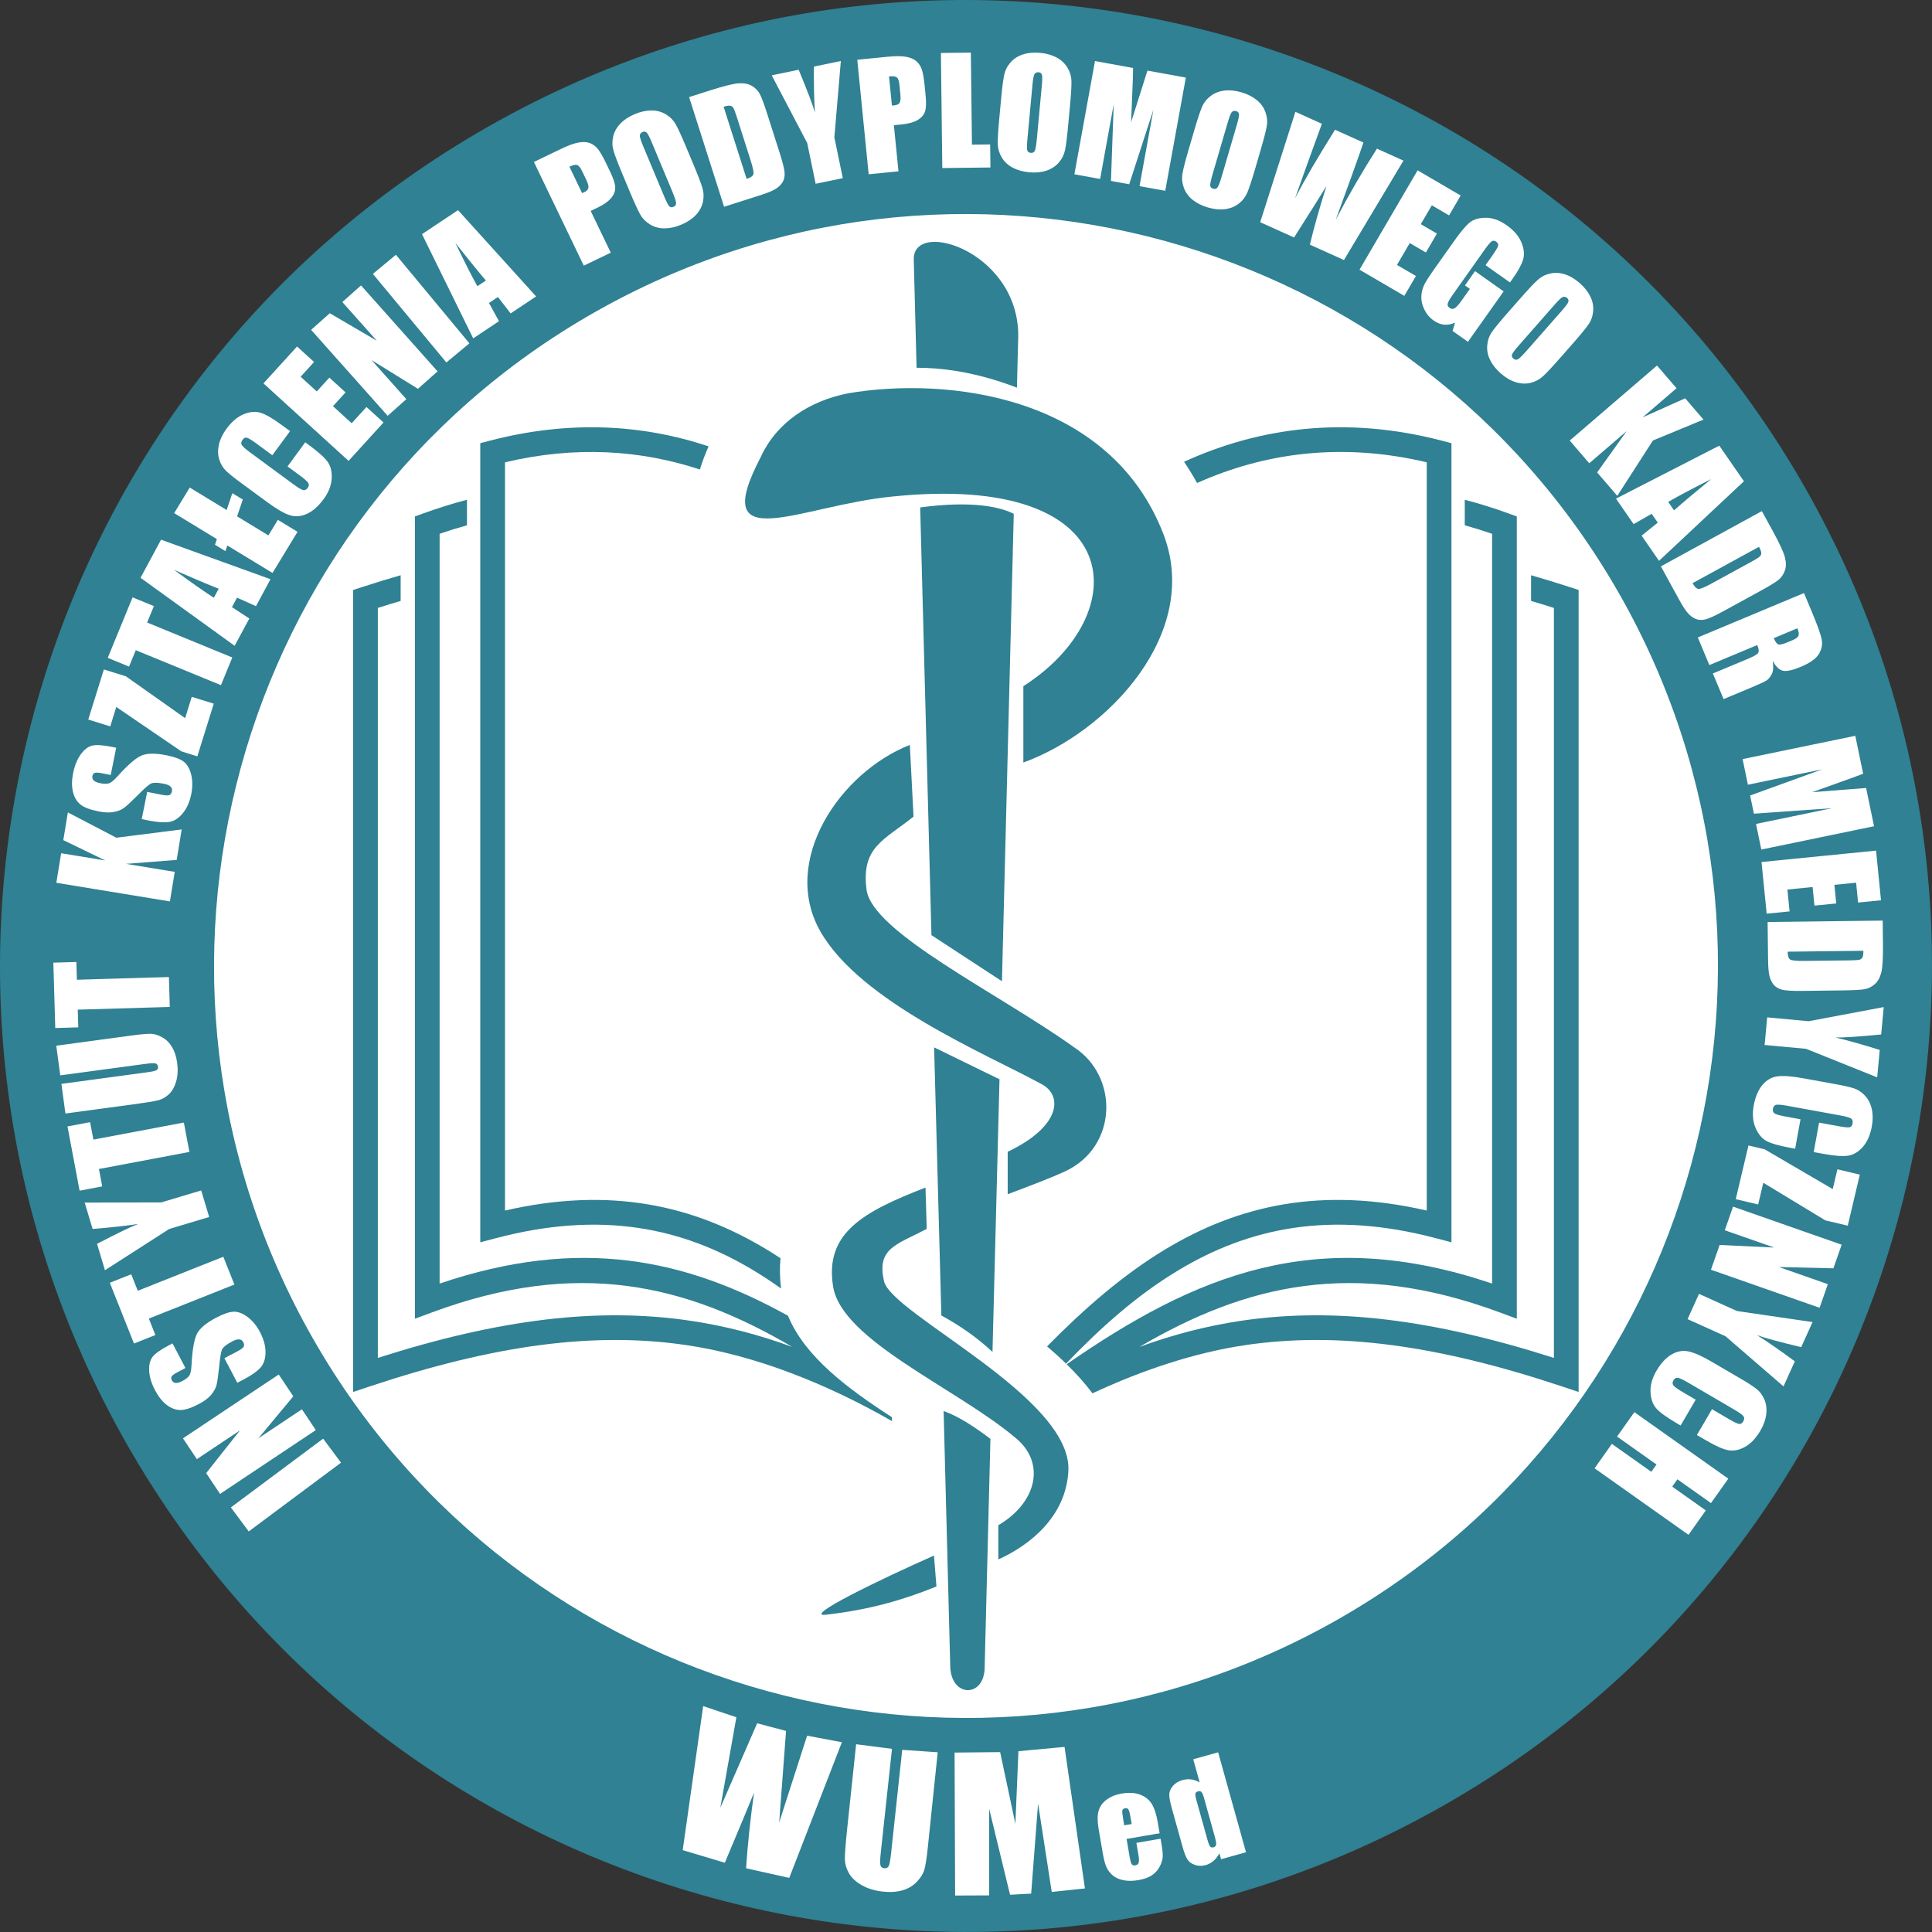<?xml version="1.0" encoding="utf-8"?>
<!-- Generator: Adobe Illustrator 15.0.2, SVG Export Plug-In . SVG Version: 6.00 Build 0)  -->
<!DOCTYPE svg PUBLIC "-//W3C//DTD SVG 1.1//EN" "http://www.w3.org/Graphics/SVG/1.1/DTD/svg11.dtd">
<svg version="1.1" id="Warstwa_1" xmlns="http://www.w3.org/2000/svg" xmlns:xlink="http://www.w3.org/1999/xlink" x="0px" y="0px"
	 width="300px" height="300px" viewBox="0 0 300 300" enable-background="new 0 0 300 300" xml:space="preserve">
<rect x="0" y="0" width="300" height="300" fill="#333333" stroke="none"/>
<g>
	<circle fill="#FFFFFF" cx="149.999" cy="149.999" r="148.8"/>
	<g>
		<path fill-rule="evenodd" clip-rule="evenodd" fill="#2F8193" d="M141.885,40.15c0.136-6.283,16.883-0.816,16.208,12.754
			l-0.185,7.293c-6.626-2.557-12.071-3.106-15.583-3.092L141.885,40.15L141.885,40.15z M157.416,79.781l-1.833,72.587l-10.949-7.158
			l-1.747-66.415C151.182,77.678,155.402,78.779,157.416,79.781L157.416,79.781z M155.201,167.592l-1.088,42.333
			c-2.393-2.24-5.039-4.074-7.939-5.655l-1.123-41.633L155.201,167.592L155.201,167.592z M153.792,223.423l-0.896,35.52
			c-0.059,4.664-5.078,4.669-5.338,0.013c-0.345-13.285-0.69-26.569-1.033-39.854C148.999,219.984,151.49,221.7,153.792,223.423
			L153.792,223.423z"/>
		<path fill-rule="evenodd" clip-rule="evenodd" fill="#2F8193" d="M118.07,71.084c2.462-5.443,7.563-8.831,13.672-10.02
			c15.231-2.581,40.596,0.207,48.939,21.937c5.832,15.31-8.646,30.653-21.775,35.402V106.55
			c17.339-11.071,16.495-33.251-20.332-29.448C124.286,78.472,109.907,86.74,118.07,71.084L118.07,71.084z M141.853,126.802
			c-4.563,3.664-8.155,4.694-7.295,11.347c0.86,6.653,20.554,16.112,32.242,24.484c6.914,4.505,6.807,15.386-1.378,19.242
			c-2.436,1.112-5.608,2.301-8.948,3.565v-6.596c8.083-3.827,8.721-8.67,5.24-10.516c-8.449-4.623-28.109-12.725-34.343-23.726
			c-6.235-11.001,3.112-24.69,13.908-28.931L141.853,126.802L141.853,126.802z M143.902,190.827
			c-4.735,2.48-7.793,2.984-6.634,8.111c1.16,5.127,29.337,18.044,28.625,29.527c-0.391,6.996-5.922,11.45-10.872,13.684v-5.313
			c6.03-3.553,7.432-9.765,2.568-13.652c-9.221-7.715-26.857-15.041-28.221-23.399c-1.365-8.36,4.753-11.657,14.343-15.379
			L143.902,190.827L143.902,190.827z M145.409,246.347c-5.01,2.033-10.256,3.614-17.3,4.403c-3.218,0.228,8.254-5.364,16.919-9.203
			L145.409,246.347L145.409,246.347z"/>
		<path fill="#2F8193" d="M106.551,208.863c-14.281-2.099-29.738-0.046-49.199,6.439l-2.519,0.841V91.614l1.327-0.433
			c2.04-0.667,4.058-1.286,6.054-1.858v3.99c-1.173,0.344-2.354,0.706-3.544,1.084v116.458c18.893-6.034,34.181-7.879,48.435-5.784
			c5.425,0.798,10.688,2.163,15.931,4.081c-16.467-9.649-33.219-13.813-56.023-5.339l-2.586,0.96V80.195l1.267-0.462
			c2.304-0.838,4.575-1.546,6.816-2.13v3.964c-1.402,0.388-2.817,0.827-4.246,1.318v116.429c21.851-7.406,38.254-3.774,54.097,4.997
			c2.593,6.337,9.273,11.323,16.122,15.744l0.016,0.609C128.53,214.949,117.398,210.457,106.551,208.863L106.551,208.863z
			 M121.288,200.084c-1.378-0.986-2.789-1.919-4.245-2.798c-11.064-6.669-23.682-9.339-40.06-5.016l-2.406,0.633V68.818l1.439-0.377
			c12.414-3.246,23.792-2.537,34.009,0.869c-0.508,1.159-0.975,2.367-1.346,3.595c-9.131-3.014-19.253-3.727-30.265-1.119v116.188
			c16.386-3.761,29.242-0.819,40.607,6.03c0.732,0.441,1.458,0.9,2.177,1.371C121.052,196.832,121.075,198.397,121.288,200.084
			L121.288,200.084z"/>
		<path fill="#2F8193" d="M193.408,208.863c14.278-2.099,29.738-0.046,49.198,6.439l2.52,0.841V91.614l-1.327-0.433
			c-2.043-0.667-4.059-1.286-6.056-1.858v3.99c1.174,0.344,2.355,0.706,3.546,1.084v116.458
			c-18.896-6.034-34.182-7.879-48.436-5.784c-5.426,0.798-10.688,2.163-15.934,4.081c16.47-9.649,33.221-13.813,56.025-5.339
			l2.585,0.96V80.195l-1.266-0.462c-2.304-0.838-4.577-1.546-6.815-2.13v3.964c1.401,0.388,2.817,0.827,4.244,1.318v116.429
			c-27.365-9.275-46.186-1.239-66.061,12.523c1.446,1.413,2.814,2.921,4.01,4.519C177.4,212.729,185.595,210.011,193.408,208.863
			L193.408,208.863z M165.537,211.743c5.491-5.71,11.008-10.616,17.376-14.457c11.067-6.669,23.684-9.339,40.062-5.016l2.407,0.633
			V68.818l-1.438-0.377c-14.935-3.904-28.369-2.085-40.086,3.264c0.718,1.054,1.393,2.152,2.021,3.296
			c10.486-4.688,22.435-6.35,35.665-3.216v116.188c-16.385-3.761-29.24-0.819-40.607,6.03c-6.509,3.925-12.488,9.12-18.348,15.063
			C163.587,209.916,164.578,210.809,165.537,211.743L165.537,211.743z"/>
		<path fill-rule="evenodd" clip-rule="evenodd" fill="#2F8193" d="M75.722,19.712c71.957-41.022,163.542-15.946,204.566,56.011
			c41.022,71.955,15.945,163.542-56.01,204.565c-71.958,41.022-163.544,15.945-204.567-56.01
			C-21.312,152.322,3.766,60.735,75.722,19.712L75.722,19.712z M186.956,279.177c-0.131-0.467-0.258-0.769-0.382-0.905
			c-0.124-0.139-0.307-0.176-0.544-0.109c-0.229,0.063-0.365,0.18-0.403,0.345c-0.039,0.166,0.008,0.499,0.148,1l1.736,6.23
			c0.143,0.518,0.279,0.846,0.403,0.989c0.119,0.141,0.29,0.183,0.506,0.122c0.249-0.068,0.39-0.208,0.425-0.414
			c0.032-0.203-0.052-0.663-0.249-1.37L186.956,279.177L186.956,279.177z M130.729,270.532l-8.174,21.066l-6.704-1.496
			c0.219-3.351,0.644-7.574,1.239-11.75c-0.669,1.676-2.306,5.585-4.538,10.89l-6.542-1.956l3.179-22.365l5.156,1.73l-2.492,14.052
			l5.718-13.111l4.487,1.184l-1.066,14.204l4.336-13.465L130.729,270.532L130.729,270.532z M145.607,272.093l-1.535,14.758
			c-0.167,1.613-0.34,2.747-0.513,3.388c-0.175,0.646-0.557,1.283-1.146,1.917c-0.594,0.639-1.328,1.089-2.216,1.355
			c-0.882,0.267-1.903,0.342-3.05,0.223c-1.277-0.134-2.379-0.463-3.307-0.988c-0.931-0.523-1.602-1.148-2.017-1.874
			c-0.411-0.729-0.622-1.472-0.63-2.229c-0.009-0.761,0.109-2.346,0.364-4.755l1.383-13.045l5.567,0.714l-1.756,16.284
			c-0.101,0.931-0.107,1.534-0.034,1.802c0.074,0.27,0.26,0.422,0.57,0.455c0.351,0.037,0.594-0.083,0.724-0.357
			c0.131-0.275,0.246-0.947,0.36-2.008l1.726-16.02L145.607,272.093L145.607,272.093z M165.303,271.261l3.166,21.975l-5.156,0.545
			l-2.121-13.727l-1.073,13.984l-3.279,0.18l-3.243-13.346l0.002,13.442l-5.289,0.023l-0.082-22.2l7.074-0.07l2.367,11.145
			l0.471-11.287L165.303,271.261L165.303,271.261z M175.729,283.234l-0.164-0.95c-0.114-0.673-0.228-1.102-0.33-1.288
			c-0.108-0.182-0.272-0.257-0.492-0.218c-0.276,0.047-0.434,0.159-0.467,0.338c-0.04,0.179,0.005,0.633,0.132,1.367l0.161,0.951
			L175.729,283.234L175.729,283.234z M180.068,284.671l-5.133,0.881l0.482,2.817c0.104,0.59,0.211,0.96,0.323,1.116
			c0.117,0.153,0.296,0.212,0.537,0.171c0.3-0.052,0.482-0.202,0.544-0.443c0.061-0.245,0.039-0.688-0.07-1.336l-0.296-1.717
			l3.757-0.646l0.167,0.961c0.136,0.804,0.189,1.432,0.164,1.881c-0.028,0.45-0.186,0.949-0.474,1.506
			c-0.291,0.553-0.701,1.002-1.23,1.346c-0.527,0.346-1.226,0.589-2.088,0.738c-0.84,0.144-1.597,0.149-2.281,0.019
			c-0.68-0.132-1.234-0.378-1.664-0.738c-0.429-0.36-0.757-0.783-0.981-1.265c-0.226-0.485-0.417-1.211-0.584-2.178l-0.653-3.797
			c-0.195-1.138-0.197-2.063-0.005-2.771c0.196-0.709,0.614-1.302,1.254-1.771c0.64-0.471,1.413-0.782,2.32-0.939
			c1.113-0.191,2.067-0.138,2.861,0.159c0.797,0.299,1.399,0.771,1.81,1.418c0.41,0.646,0.727,1.598,0.942,2.86L180.068,284.671
			L180.068,284.671z M189.152,272.097l4.329,15.521l-3.872,1.079l-0.256-0.919c-0.265,0.486-0.574,0.883-0.93,1.188
			c-0.356,0.307-0.758,0.521-1.203,0.646c-0.602,0.168-1.167,0.156-1.699-0.039c-0.527-0.19-0.911-0.479-1.15-0.859
			c-0.241-0.381-0.492-1.041-0.755-1.979l-1.659-5.957c-0.271-0.975-0.403-1.687-0.394-2.13c0.012-0.443,0.194-0.883,0.556-1.318
			c0.363-0.437,0.853-0.738,1.472-0.911c0.48-0.135,0.942-0.171,1.39-0.11c0.447,0.063,0.884,0.221,1.308,0.473l-1.005-3.603
			L189.152,272.097L189.152,272.097z M35.847,234.073l14.331-10.679l2.778,3.729l-14.332,10.677L35.847,234.073L35.847,234.073z
			 M28.412,223.343l14.871-9.912l2.259,3.389l-5.418,6.518l6.76-4.504l2.154,3.231l-14.87,9.912l-2.154-3.231l5.25-6.635
			l-6.697,4.465L28.412,223.343L28.412,223.343z M26.792,208.604l2.005,3.82l-1.171,0.614c-0.547,0.288-0.872,0.521-0.971,0.697
			c-0.1,0.175-0.087,0.378,0.034,0.608c0.129,0.247,0.328,0.381,0.597,0.401c0.267,0.021,0.607-0.077,1.018-0.292
			c0.527-0.277,0.89-0.558,1.083-0.841c0.194-0.276,0.31-0.835,0.355-1.673c0.127-2.4,0.415-4.021,0.861-4.863
			c0.447-0.844,1.447-1.67,2.999-2.484c1.127-0.592,2.028-0.894,2.7-0.91c0.672-0.017,1.391,0.257,2.146,0.822
			c0.759,0.568,1.402,1.35,1.929,2.354c0.578,1.102,0.861,2.152,0.853,3.15c-0.007,0.998-0.271,1.787-0.789,2.364
			c-0.521,0.581-1.372,1.181-2.56,1.804l-1.034,0.543l-2.005-3.819l1.925-1.011c0.595-0.313,0.946-0.564,1.061-0.76
			c0.108-0.198,0.096-0.436-0.047-0.708c-0.144-0.274-0.357-0.421-0.644-0.442c-0.284-0.021-0.64,0.081-1.063,0.304
			c-0.93,0.487-1.475,0.937-1.628,1.341c-0.151,0.41-0.29,1.305-0.425,2.677c-0.145,1.382-0.278,2.315-0.41,2.81
			c-0.133,0.492-0.413,0.992-0.839,1.492c-0.425,0.504-1.059,0.974-1.899,1.416c-1.212,0.634-2.18,0.946-2.904,0.93
			c-0.721-0.014-1.421-0.284-2.1-0.809c-0.675-0.524-1.274-1.275-1.788-2.253c-0.561-1.07-0.866-2.073-0.916-3.004
			c-0.049-0.937,0.124-1.661,0.522-2.185c0.396-0.519,1.224-1.107,2.481-1.767L26.792,208.604L26.792,208.604z M17.052,199.189
			l3.323-1.322l1.02,2.563l13.284-5.283l1.717,4.317l-13.284,5.283l1.016,2.557l-3.322,1.319L17.052,199.189L17.052,199.189z
			 M13.15,186.738l11.895-0.03l6.197-1.856l1.238,4.125l-6.198,1.857l-9.984,6.404l-1.228-4.094
			c3.144-1.638,5.281-2.673,6.414-3.095c-1.901,0.299-4.269,0.56-7.106,0.78L13.15,186.738L13.15,186.738z M10.478,174.912
			l3.513-0.662l0.513,2.708l14.046-2.651l0.861,4.566l-14.046,2.65l0.509,2.701l-3.514,0.666L10.478,174.912L10.478,174.912z
			 M8.737,162.376l11.837-1.601c1.34-0.178,2.291-0.263,2.843-0.248c0.558,0.016,1.149,0.199,1.779,0.548
			c0.633,0.356,1.142,0.862,1.533,1.528c0.39,0.663,0.651,1.475,0.779,2.428c0.143,1.06,0.094,2.016-0.148,2.869
			c-0.242,0.859-0.616,1.524-1.121,2.005c-0.511,0.474-1.068,0.794-1.682,0.948c-0.612,0.16-1.919,0.37-3.921,0.64l-10.478,1.415
			l-0.622-4.604l13.278-1.793c0.773-0.104,1.265-0.211,1.465-0.326c0.206-0.112,0.292-0.293,0.257-0.551
			c-0.04-0.293-0.185-0.462-0.432-0.516c-0.249-0.052-0.815-0.017-1.697,0.104l-13.05,1.76L8.737,162.376L8.737,162.376z
			 M8.282,149.482l3.575-0.105l0.081,2.757l14.289-0.421l0.137,4.645l-14.289,0.42l0.082,2.749l-3.575,0.105L8.282,149.482
			L8.282,149.482z M10.536,126.149l7.531,3.932l10.146-1.289l-0.776,4.737l-7.864,0.612l7.56,1.24l-0.751,4.589l-17.637-2.892
			l0.752-4.589l6.853,1.123l-6.519-3.157L10.536,126.149L10.536,126.149z M18.041,116.111l-0.847,4.231l-1.296-0.26
			c-0.606-0.121-1.004-0.143-1.192-0.069c-0.188,0.074-0.305,0.239-0.356,0.495c-0.054,0.272,0.015,0.5,0.211,0.687
			c0.194,0.185,0.52,0.323,0.975,0.415c0.583,0.116,1.042,0.128,1.37,0.028c0.326-0.093,0.768-0.454,1.329-1.075
			c1.611-1.788,2.853-2.866,3.731-3.24c0.877-0.375,2.175-0.387,3.894-0.043c1.248,0.25,2.139,0.582,2.672,0.99
			c0.532,0.412,0.918,1.077,1.15,1.992c0.23,0.918,0.24,1.931,0.018,3.043c-0.244,1.22-0.686,2.213-1.32,2.981
			c-0.635,0.772-1.335,1.221-2.101,1.345c-0.77,0.123-1.809,0.053-3.125-0.21l-1.146-0.229l0.846-4.23l2.132,0.426
			c0.658,0.131,1.091,0.157,1.303,0.076c0.209-0.086,0.348-0.277,0.409-0.579c0.06-0.304-0.013-0.553-0.223-0.749
			c-0.207-0.195-0.547-0.34-1.016-0.434c-1.032-0.207-1.736-0.202-2.11,0.016c-0.375,0.225-1.046,0.832-2.015,1.814
			c-0.981,0.983-1.673,1.624-2.088,1.925c-0.413,0.299-0.943,0.512-1.589,0.632c-0.647,0.124-1.436,0.088-2.367-0.097
			c-1.342-0.269-2.291-0.635-2.842-1.103c-0.554-0.464-0.926-1.115-1.125-1.949c-0.193-0.835-0.187-1.794,0.03-2.877
			c0.237-1.186,0.631-2.157,1.177-2.912c0.552-0.758,1.142-1.213,1.781-1.369c0.634-0.155,1.647-0.089,3.04,0.188L18.041,116.111
			L18.041,116.111z M16.129,103.949l3.414,1.063l9.203,6.5l1.032-3.31l3.414,1.063l-2.55,8.18l-2.475-0.771l-10.109-6.896
			l-0.939,3.015l-3.414-1.064L16.129,103.949L16.129,103.949z M20.587,92.755l3.309,1.358l-1.047,2.553l13.225,5.425l-1.764,4.299
			l-13.226-5.428l-1.044,2.547l-3.308-1.36L20.587,92.755L20.587,92.755z M25.009,83.802l16.996,6.135l-2.256,4.188l-2.939-1.321
			l-0.792,1.469l2.699,1.767l-2.282,4.236L21.821,89.719L25.009,83.802L25.009,83.802z M33.959,91.418
			c-1.894-0.75-4.208-1.731-6.937-2.933c2.786,2.036,4.845,3.48,6.183,4.333L33.959,91.418L33.959,91.418z M35.196,79.193
			l0.882-2.617l1.623,0.987L36.82,80.18l4.857,2.955l1.469-2.414l3.055,1.859l-3.885,6.387l-7.019-4.269l-0.29,0.881l-1.622-0.987
			l0.29-0.882l-6.629-4.032l2.417-3.972L35.196,79.193L35.196,79.193z M45.038,66.946l-2.751,3.744l-2.508-1.844
			c-0.729-0.535-1.215-0.827-1.456-0.883c-0.237-0.053-0.457,0.057-0.658,0.331c-0.227,0.309-0.261,0.584-0.104,0.829
			c0.161,0.246,0.604,0.637,1.332,1.171l6.688,4.917c0.702,0.516,1.189,0.807,1.461,0.881c0.278,0.072,0.521-0.034,0.735-0.326
			c0.205-0.279,0.234-0.538,0.08-0.783c-0.15-0.241-0.618-0.655-1.407-1.233l-1.803-1.325l2.751-3.746l0.558,0.411
			c1.488,1.094,2.467,1.977,2.936,2.644c0.468,0.667,0.671,1.537,0.61,2.599c-0.062,1.063-0.479,2.127-1.253,3.181
			c-0.808,1.098-1.672,1.856-2.593,2.274c-0.92,0.418-1.817,0.488-2.688,0.203c-0.874-0.287-2.015-0.947-3.427-1.985l-4.205-3.09
			c-1.039-0.763-1.789-1.371-2.257-1.822c-0.466-0.455-0.813-1.032-1.032-1.741c-0.221-0.703-0.241-1.473-0.058-2.3
			c0.187-0.826,0.576-1.648,1.171-2.459c0.813-1.105,1.698-1.858,2.649-2.263c0.954-0.401,1.832-0.481,2.637-0.241
			c0.804,0.244,1.878,0.861,3.224,1.849L45.038,66.946L45.038,66.946z M40.909,59.532l5.217-5.731l2.645,2.408l-2.088,2.292
			l2.505,2.28l1.953-2.144l2.517,2.29l-1.954,2.145l2.907,2.647l2.295-2.523l2.645,2.407l-5.425,5.96L40.909,59.532L40.909,59.532z
			 M56.061,44.319l11.885,13.346l-3.042,2.709l-7.209-4.458l5.404,6.067l-2.901,2.583L48.311,51.219l2.902-2.582l7.299,4.276
			l-5.353-6.011L56.061,44.319L56.061,44.319z M61.479,39.561l11.413,13.753l-3.579,2.969L57.901,42.53L61.479,39.561L61.479,39.561
			z M71.124,32.632L83.25,46.029l-3.958,2.639l-1.975-2.548l-1.388,0.927l1.554,2.828l-4.004,2.668l-7.948-16.181L71.124,32.632
			L71.124,32.632z M75.451,43.561c-1.319-1.551-2.901-3.504-4.748-5.845c1.503,3.104,2.645,5.346,3.425,6.726L75.451,43.561
			L75.451,43.561z M82.905,25.149l4.217-2.029c1.14-0.548,2.063-0.883,2.76-0.996c0.702-0.115,1.288-0.08,1.755,0.108
			c0.473,0.191,0.88,0.5,1.22,0.927c0.341,0.43,0.751,1.149,1.237,2.157l0.674,1.401c0.496,1.03,0.751,1.829,0.766,2.399
			c0.014,0.576-0.203,1.124-0.648,1.65c-0.446,0.525-1.126,1.006-2.04,1.447l-1.125,0.541l3.121,6.484l-4.19,2.016L82.905,25.149
			L82.905,25.149z M88.419,25.887l1.972,4.099c0.122-0.051,0.224-0.095,0.311-0.138c0.387-0.186,0.607-0.407,0.666-0.667
			c0.059-0.26-0.057-0.691-0.342-1.285l-0.637-1.326c-0.266-0.549-0.524-0.868-0.775-0.948C89.36,25.54,88.962,25.626,88.419,25.887
			L88.419,25.887z M107.722,25.645c0.693,1.658,1.144,2.845,1.356,3.566c0.209,0.726,0.228,1.456,0.057,2.199
			c-0.172,0.74-0.545,1.411-1.116,2.01c-0.572,0.597-1.324,1.092-2.252,1.479c-0.883,0.37-1.737,0.556-2.561,0.56
			c-0.827,0.006-1.57-0.189-2.239-0.587c-0.667-0.399-1.185-0.923-1.552-1.564c-0.365-0.648-0.904-1.82-1.612-3.518l-1.179-2.819
			c-0.693-1.658-1.146-2.846-1.355-3.571c-0.211-0.72-0.23-1.452-0.055-2.195c0.172-0.741,0.541-1.409,1.116-2.009
			c0.571-0.598,1.321-1.091,2.252-1.481c0.882-0.369,1.736-0.554,2.56-0.561c0.823-0.004,1.568,0.191,2.238,0.589
			c0.668,0.398,1.184,0.921,1.548,1.566c0.369,0.645,0.902,1.816,1.613,3.515L107.722,25.645L107.722,25.645z M101.17,22.021
			c-0.32-0.768-0.567-1.241-0.745-1.419c-0.172-0.178-0.391-0.213-0.656-0.102c-0.226,0.094-0.359,0.252-0.405,0.475
			c-0.05,0.22,0.105,0.757,0.46,1.608l3.217,7.697c0.4,0.96,0.69,1.534,0.86,1.724c0.17,0.194,0.401,0.229,0.687,0.109
			c0.292-0.124,0.421-0.329,0.398-0.621c-0.029-0.294-0.243-0.923-0.65-1.896L101.17,22.021L101.17,22.021z M107.006,15.08
			l3.313-1.059c2.14-0.684,3.613-1.045,4.431-1.088c0.816-0.042,1.493,0.093,2.028,0.416c0.538,0.324,0.943,0.748,1.218,1.266
			c0.271,0.519,0.667,1.582,1.181,3.199l1.903,5.964c0.486,1.528,0.74,2.571,0.759,3.135c0.019,0.558-0.099,1.044-0.365,1.448
			c-0.267,0.406-0.645,0.747-1.131,1.033c-0.489,0.283-1.262,0.592-2.32,0.932l-5.586,1.78L107.006,15.08L107.006,15.08z
			 M112.364,16.577l3.572,11.202c0.635-0.204,0.99-0.454,1.057-0.757c0.063-0.304-0.086-1.023-0.448-2.158l-2.11-6.616
			c-0.246-0.773-0.428-1.256-0.544-1.461c-0.12-0.199-0.282-0.324-0.49-0.37C113.193,16.373,112.845,16.423,112.364,16.577
			L112.364,16.577z M130.566,9.476l-1.007,11.854l1.311,6.336l-4.217,0.871l-1.312-6.335l-5.508-10.504l4.185-0.866
			c1.358,3.274,2.202,5.495,2.524,6.658c-0.132-1.918-0.187-4.301-0.158-7.147L130.566,9.476L130.566,9.476z M133.116,9.28
			l4.658-0.463c1.259-0.126,2.24-0.125,2.935,0.006c0.698,0.131,1.237,0.365,1.61,0.702c0.38,0.342,0.658,0.771,0.831,1.29
			c0.173,0.519,0.314,1.335,0.425,2.448l0.154,1.549c0.113,1.136,0.08,1.978-0.101,2.517c-0.185,0.545-0.577,0.986-1.174,1.329
			c-0.598,0.341-1.402,0.561-2.412,0.66l-1.241,0.125l0.713,7.161l-4.627,0.46L133.116,9.28L133.116,9.28z M138.047,11.861
			l0.451,4.525c0.132-0.006,0.245-0.012,0.337-0.022c0.428-0.042,0.711-0.177,0.855-0.398c0.144-0.228,0.183-0.67,0.118-1.327
			l-0.146-1.462c-0.06-0.607-0.194-0.996-0.402-1.158C139.05,11.855,138.645,11.801,138.047,11.861L138.047,11.861z M150.752,8.17
			l0.172,14.295l2.826-0.034l0.045,3.576l-7.476,0.09l-0.215-17.873L150.752,8.17L150.752,8.17z M165.86,19.498
			c-0.164,1.79-0.323,3.05-0.476,3.786c-0.155,0.738-0.48,1.394-0.98,1.967c-0.501,0.574-1.146,0.992-1.929,1.251
			c-0.785,0.259-1.681,0.343-2.684,0.25c-0.954-0.089-1.795-0.328-2.521-0.709c-0.736-0.382-1.301-0.904-1.704-1.568
			c-0.4-0.666-0.611-1.372-0.635-2.112c-0.017-0.743,0.056-2.03,0.227-3.861l0.284-3.044c0.164-1.79,0.325-3.048,0.48-3.786
			c0.149-0.737,0.476-1.392,0.979-1.965c0.502-0.574,1.139-0.991,1.932-1.251c0.785-0.26,1.678-0.343,2.684-0.25
			c0.951,0.088,1.793,0.325,2.521,0.707c0.729,0.382,1.296,0.905,1.701,1.57c0.401,0.667,0.614,1.371,0.633,2.111
			c0.021,0.742-0.056,2.025-0.227,3.86L165.86,19.498L165.86,19.498z M161.779,13.223c0.078-0.83,0.082-1.362,0.01-1.605
			c-0.07-0.237-0.246-0.372-0.532-0.397c-0.243-0.022-0.436,0.054-0.579,0.23c-0.149,0.171-0.265,0.717-0.349,1.636l-0.773,8.307
			c-0.097,1.035-0.11,1.678-0.052,1.926c0.061,0.25,0.248,0.389,0.556,0.418c0.316,0.029,0.529-0.092,0.645-0.361
			c0.112-0.273,0.218-0.929,0.313-1.979L161.779,13.223L161.779,13.223z M184.137,12.046l-3.199,17.583l-3.994-0.728l2.159-11.87
			l-3.76,11.58l-2.833-0.518l0.426-11.905l-2.109,11.6l-3.996-0.727l3.199-17.585l5.918,1.079c-0.016,1.088-0.061,2.367-0.124,3.838
			l-0.185,4.588l2.535-8.021L184.137,12.046L184.137,12.046z M194.888,26.25c-0.507,1.724-0.902,2.931-1.193,3.625
			c-0.293,0.694-0.738,1.275-1.338,1.743c-0.601,0.468-1.313,0.754-2.133,0.861c-0.82,0.105-1.716,0.016-2.682-0.268
			c-0.919-0.27-1.699-0.662-2.344-1.177c-0.645-0.516-1.097-1.134-1.368-1.864c-0.268-0.731-0.343-1.463-0.221-2.195
			c0.124-0.732,0.443-1.982,0.959-3.746l0.857-2.933c0.506-1.726,0.902-2.932,1.195-3.628c0.288-0.692,0.736-1.273,1.336-1.739
			c0.603-0.469,1.311-0.756,2.135-0.86c0.82-0.105,1.711-0.017,2.682,0.266c0.919,0.27,1.699,0.663,2.342,1.177
			c0.642,0.512,1.099,1.133,1.368,1.865c0.27,0.731,0.343,1.461,0.221,2.192c-0.122,0.734-0.443,1.979-0.961,3.747L194.888,26.25
			L194.888,26.25z M192.075,19.311c0.234-0.8,0.34-1.322,0.313-1.573c-0.021-0.246-0.168-0.411-0.442-0.492
			c-0.237-0.069-0.438-0.03-0.616,0.116c-0.179,0.139-0.395,0.652-0.654,1.539l-2.344,8.007c-0.293,0.999-0.429,1.626-0.417,1.882
			c0.012,0.258,0.169,0.429,0.466,0.517c0.305,0.088,0.535,0.011,0.699-0.231c0.164-0.248,0.394-0.872,0.688-1.884L192.075,19.311
			L192.075,19.311z M217.929,24.942l-9.239,15.436l-5.292-2.391c0.649-2.721,1.507-5.757,2.576-9.107
			c-0.78,1.285-2.456,3.951-5.03,7.998l-5.262-2.376l5.469-17.141l4.113,1.859l-2.136,5.878l-2.034,5.683
			c1.435-2.766,3.504-6.313,6.211-10.639l4.406,1.99c-0.154,0.505-0.809,2.364-1.964,5.581l-2.33,6.397
			c2.011-3.831,4.144-7.51,6.396-11.029L217.929,24.942L217.929,24.942z M220.125,26.448l6.689,3.911l-1.803,3.087l-2.677-1.565
			l-1.711,2.925l2.503,1.464l-1.715,2.938l-2.506-1.465l-1.982,3.393l2.943,1.72l-1.805,3.087l-6.956-4.069L220.125,26.448
			L220.125,26.448z M234.469,43.859l-3.792-2.686l0.939-1.326c0.591-0.832,0.921-1.38,1.003-1.644
			c0.073-0.26-0.021-0.486-0.293-0.678c-0.236-0.167-0.454-0.188-0.67-0.068c-0.209,0.119-0.581,0.554-1.108,1.297l-4.957,6.999
			c-0.464,0.655-0.725,1.115-0.79,1.384c-0.061,0.267,0.03,0.489,0.283,0.667c0.277,0.196,0.547,0.211,0.813,0.05
			c0.265-0.167,0.638-0.586,1.12-1.266l1.224-1.727l-0.767-0.543l1.57-2.216l4.441,3.143l-5.545,7.83l-2.386-1.69l0.389-1.294
			c-0.579,0.27-1.142,0.375-1.696,0.322c-0.554-0.054-1.098-0.269-1.632-0.647c-0.638-0.452-1.122-1.03-1.458-1.73
			c-0.337-0.704-0.487-1.384-0.452-2.047c0.033-0.659,0.194-1.265,0.476-1.818c0.284-0.552,0.781-1.332,1.493-2.333l3.068-4.333
			c0.986-1.393,1.774-2.351,2.372-2.876c0.6-0.526,1.441-0.801,2.521-0.817c1.085-0.021,2.191,0.365,3.323,1.166
			c1.108,0.787,1.87,1.668,2.278,2.644c0.408,0.973,0.504,1.858,0.281,2.642c-0.223,0.784-0.76,1.773-1.605,2.968L234.469,43.859
			L234.469,43.859z M242.187,55.661c-1.186,1.349-2.058,2.277-2.61,2.784c-0.561,0.505-1.21,0.843-1.95,1.014
			c-0.743,0.169-1.507,0.13-2.295-0.122c-0.79-0.251-1.563-0.709-2.32-1.375c-0.717-0.631-1.259-1.318-1.624-2.054
			c-0.368-0.741-0.518-1.495-0.452-2.27c0.063-0.776,0.307-1.47,0.727-2.081c0.419-0.612,1.237-1.61,2.451-2.992l2.019-2.296
			c1.186-1.349,2.055-2.276,2.615-2.781c0.556-0.505,1.202-0.843,1.947-1.012c0.741-0.171,1.505-0.131,2.295,0.121
			c0.79,0.25,1.561,0.708,2.32,1.375c0.719,0.632,1.26,1.317,1.625,2.055c0.365,0.737,0.516,1.494,0.453,2.27
			c-0.063,0.774-0.309,1.47-0.729,2.079c-0.419,0.615-1.237,1.606-2.452,2.99L242.187,55.661L242.187,55.661z M242.573,48.185
			c0.551-0.625,0.867-1.055,0.949-1.292c0.085-0.233,0.021-0.444-0.196-0.633c-0.184-0.162-0.383-0.213-0.605-0.155
			c-0.22,0.051-0.633,0.425-1.242,1.117l-5.508,6.267c-0.688,0.78-1.075,1.293-1.174,1.527c-0.099,0.238-0.028,0.463,0.204,0.666
			c0.239,0.208,0.48,0.235,0.733,0.085c0.248-0.155,0.722-0.624,1.418-1.415L242.573,48.185L242.573,48.185z M264.521,65.156
			l-7.853,3.242l-5.536,8.602l-3.128-3.64l4.586-6.417l-5.811,4.994l-3.03-3.527l13.552-11.651l3.03,3.527l-5.266,4.527l6.608-2.965
			L264.521,65.156L264.521,65.156z M270.796,74.73l-13.183,12.357l-2.707-3.912l2.512-2.019l-0.949-1.372l-2.8,1.602l-2.739-3.956
			l16.04-8.228L270.796,74.73L270.796,74.73z M259.946,79.246c1.528-1.345,3.452-2.962,5.761-4.849
			c-3.077,1.557-5.298,2.736-6.665,3.542L259.946,79.246L259.946,79.246z M273.582,79.366l1.67,3.051
			c1.077,1.97,1.716,3.347,1.912,4.141c0.2,0.793,0.195,1.482-0.021,2.069c-0.215,0.591-0.555,1.068-1.009,1.438
			c-0.457,0.367-1.428,0.957-2.915,1.771l-5.49,3.005c-1.408,0.771-2.383,1.217-2.933,1.342c-0.545,0.127-1.042,0.104-1.491-0.08
			c-0.449-0.185-0.856-0.49-1.23-0.914c-0.371-0.428-0.822-1.126-1.355-2.101l-2.816-5.144L273.582,79.366L273.582,79.366z
			 M273.134,84.911l-10.313,5.644c0.32,0.585,0.635,0.887,0.944,0.893c0.312,0.006,0.989-0.279,2.034-0.851l6.092-3.333
			c0.71-0.389,1.149-0.66,1.328-0.813c0.173-0.155,0.267-0.339,0.27-0.551C273.493,85.686,273.375,85.354,273.134,84.911
			L273.134,84.911z M280.124,92.09l1.268,3.035c0.847,2.023,1.345,3.426,1.485,4.207c0.143,0.781-0.014,1.532-0.465,2.251
			c-0.453,0.722-1.38,1.374-2.789,1.964c-1.283,0.536-2.211,0.736-2.786,0.6c-0.573-0.132-1.102-0.649-1.581-1.552
			c0.145,0.937,0.101,1.626-0.131,2.069c-0.231,0.434-0.478,0.754-0.743,0.947c-0.265,0.197-1.064,0.571-2.396,1.129l-4.348,1.817
			l-1.664-3.98l5.479-2.29c0.882-0.37,1.396-0.671,1.553-0.899c0.148-0.226,0.104-0.636-0.141-1.223l-7.437,3.108l-1.793-4.291
			L280.124,92.09L280.124,92.09z M279.096,97.559l-3.666,1.534c0.201,0.479,0.407,0.788,0.622,0.929
			c0.213,0.139,0.685,0.056,1.413-0.247l0.902-0.378c0.523-0.22,0.825-0.456,0.91-0.712
			C279.363,98.428,279.305,98.052,279.096,97.559L279.096,97.559z M290.998,128.297l-17.502,3.621l-0.823-3.978l11.815-2.444
			l-12.144,0.853l-0.583-2.822l11.198-4.064l-11.546,2.389l-0.823-3.979l17.501-3.619l1.219,5.892
			c-1.016,0.391-2.217,0.828-3.605,1.319l-4.322,1.549l8.387-0.654L290.998,128.297L290.998,128.297z M291.314,132.083l0.768,7.713
			l-3.561,0.354l-0.305-3.086l-3.371,0.335l0.287,2.889l-3.386,0.337l-0.287-2.887l-3.911,0.39l0.337,3.393l-3.558,0.354l-0.8-8.019
			L291.314,132.083L291.314,132.083z M292.344,142.95l0.041,3.478c0.027,2.246-0.057,3.762-0.254,4.555
			c-0.198,0.794-0.527,1.4-0.991,1.818c-0.468,0.419-0.99,0.684-1.565,0.793c-0.577,0.108-1.709,0.176-3.406,0.195l-6.256,0.077
			c-1.605,0.019-2.676-0.045-3.222-0.192c-0.539-0.143-0.97-0.399-1.278-0.771c-0.31-0.375-0.526-0.834-0.658-1.383
			c-0.127-0.553-0.197-1.381-0.209-2.493l-0.072-5.862L292.344,142.95L292.344,142.95z M289.344,147.637l-11.756,0.14
			c0.01,0.667,0.143,1.081,0.414,1.231c0.273,0.151,1.004,0.218,2.197,0.203l6.943-0.083c0.81-0.01,1.324-0.042,1.554-0.095
			c0.226-0.056,0.395-0.174,0.499-0.36C289.299,148.488,289.35,148.141,289.344,147.637L289.344,147.637z M291.491,167.291
			l-11.04-4.428l-6.442-0.6l0.399-4.287l6.443,0.598l11.653-2.195l-0.396,4.254c-3.528,0.342-5.897,0.499-7.104,0.466
			c1.875,0.437,4.167,1.081,6.881,1.938L291.491,167.291L291.491,167.291z M281.632,178.895l0.832-4.57l3.063,0.556
			c0.89,0.163,1.454,0.212,1.695,0.156c0.235-0.058,0.386-0.251,0.445-0.585c0.07-0.379-0.021-0.64-0.269-0.792
			c-0.252-0.149-0.821-0.308-1.712-0.469l-8.164-1.486c-0.856-0.155-1.424-0.205-1.7-0.152c-0.281,0.057-0.454,0.259-0.519,0.614
			c-0.062,0.342,0.027,0.587,0.273,0.738c0.239,0.151,0.84,0.32,1.804,0.494l2.203,0.4l-0.832,4.571l-0.682-0.124
			c-1.817-0.331-3.083-0.695-3.797-1.089c-0.713-0.394-1.278-1.087-1.688-2.068c-0.41-0.983-0.504-2.121-0.269-3.409
			c0.243-1.34,0.689-2.401,1.334-3.18c0.644-0.779,1.419-1.234,2.327-1.361c0.911-0.127,2.228-0.03,3.95,0.282l5.135,0.933
			c1.269,0.231,2.209,0.449,2.827,0.648c0.618,0.206,1.183,0.57,1.69,1.113c0.507,0.535,0.862,1.218,1.061,2.043
			c0.195,0.823,0.205,1.732,0.024,2.722c-0.244,1.352-0.71,2.415-1.389,3.196c-0.683,0.779-1.436,1.236-2.265,1.372
			c-0.829,0.132-2.064,0.049-3.706-0.249L281.632,178.895L281.632,178.895z M286.918,190.322l-3.48-0.823l-9.634-5.843l-0.799,3.375
			l-3.479-0.825l1.973-8.339l2.522,0.599l10.565,6.175l0.727-3.072l3.48,0.823L286.918,190.322L286.918,190.322z M282.543,203.072
			l-16.867-5.911l1.348-3.844l8.466,0.401l-7.667-2.686l1.286-3.666l16.864,5.911l-1.284,3.666l-8.458-0.2l7.596,2.661
			L282.543,203.072L282.543,203.072z M276.943,215.279l-8.998-7.781l-5.896-2.663l1.772-3.924l5.897,2.662l11.734,1.717
			l-1.761,3.896c-3.446-0.827-5.737-1.447-6.869-1.871c1.633,1.02,3.591,2.376,5.877,4.071L276.943,215.279L276.943,215.279z
			 M263.492,222.831l2.346-4.012l2.687,1.572c0.779,0.455,1.295,0.695,1.539,0.725c0.242,0.027,0.448-0.104,0.621-0.396
			c0.194-0.333,0.198-0.608,0.018-0.837c-0.187-0.228-0.667-0.568-1.447-1.025l-7.166-4.189c-0.753-0.439-1.267-0.68-1.545-0.725
			c-0.284-0.044-0.516,0.088-0.698,0.4c-0.174,0.3-0.174,0.561,0.004,0.787c0.174,0.224,0.682,0.586,1.527,1.08l1.932,1.13
			l-2.345,4.012l-0.598-0.35c-1.594-0.932-2.659-1.708-3.194-2.322c-0.537-0.614-0.829-1.458-0.881-2.521
			c-0.049-1.064,0.255-2.166,0.916-3.296c0.687-1.177,1.469-2.021,2.339-2.532c0.872-0.512,1.758-0.675,2.654-0.482
			c0.898,0.193,2.101,0.73,3.615,1.615l4.505,2.634c1.113,0.65,1.923,1.178,2.436,1.577c0.51,0.403,0.916,0.941,1.207,1.622
			c0.293,0.679,0.396,1.44,0.299,2.281c-0.1,0.843-0.401,1.7-0.906,2.569c-0.695,1.185-1.496,2.024-2.399,2.526
			c-0.908,0.499-1.771,0.671-2.599,0.516c-0.823-0.158-1.957-0.66-3.398-1.503L263.492,222.831L263.492,222.831z M262.19,238.325
			l-14.584-10.328l2.685-3.793l6.126,4.339l0.804-1.134l-6.124-4.339l2.687-3.794l14.584,10.33l-2.687,3.795l-5.216-3.695
			l-0.803,1.136l5.215,3.694L262.19,238.325L262.19,238.325z M92.179,48.579c56.013-31.934,127.309-12.413,159.242,43.601
			c31.934,56.013,12.413,127.307-43.603,159.241c-56.012,31.934-127.307,12.413-159.24-43.601
			C16.645,151.808,36.166,80.512,92.179,48.579L92.179,48.579z"/>
	</g>
</g>
</svg>
